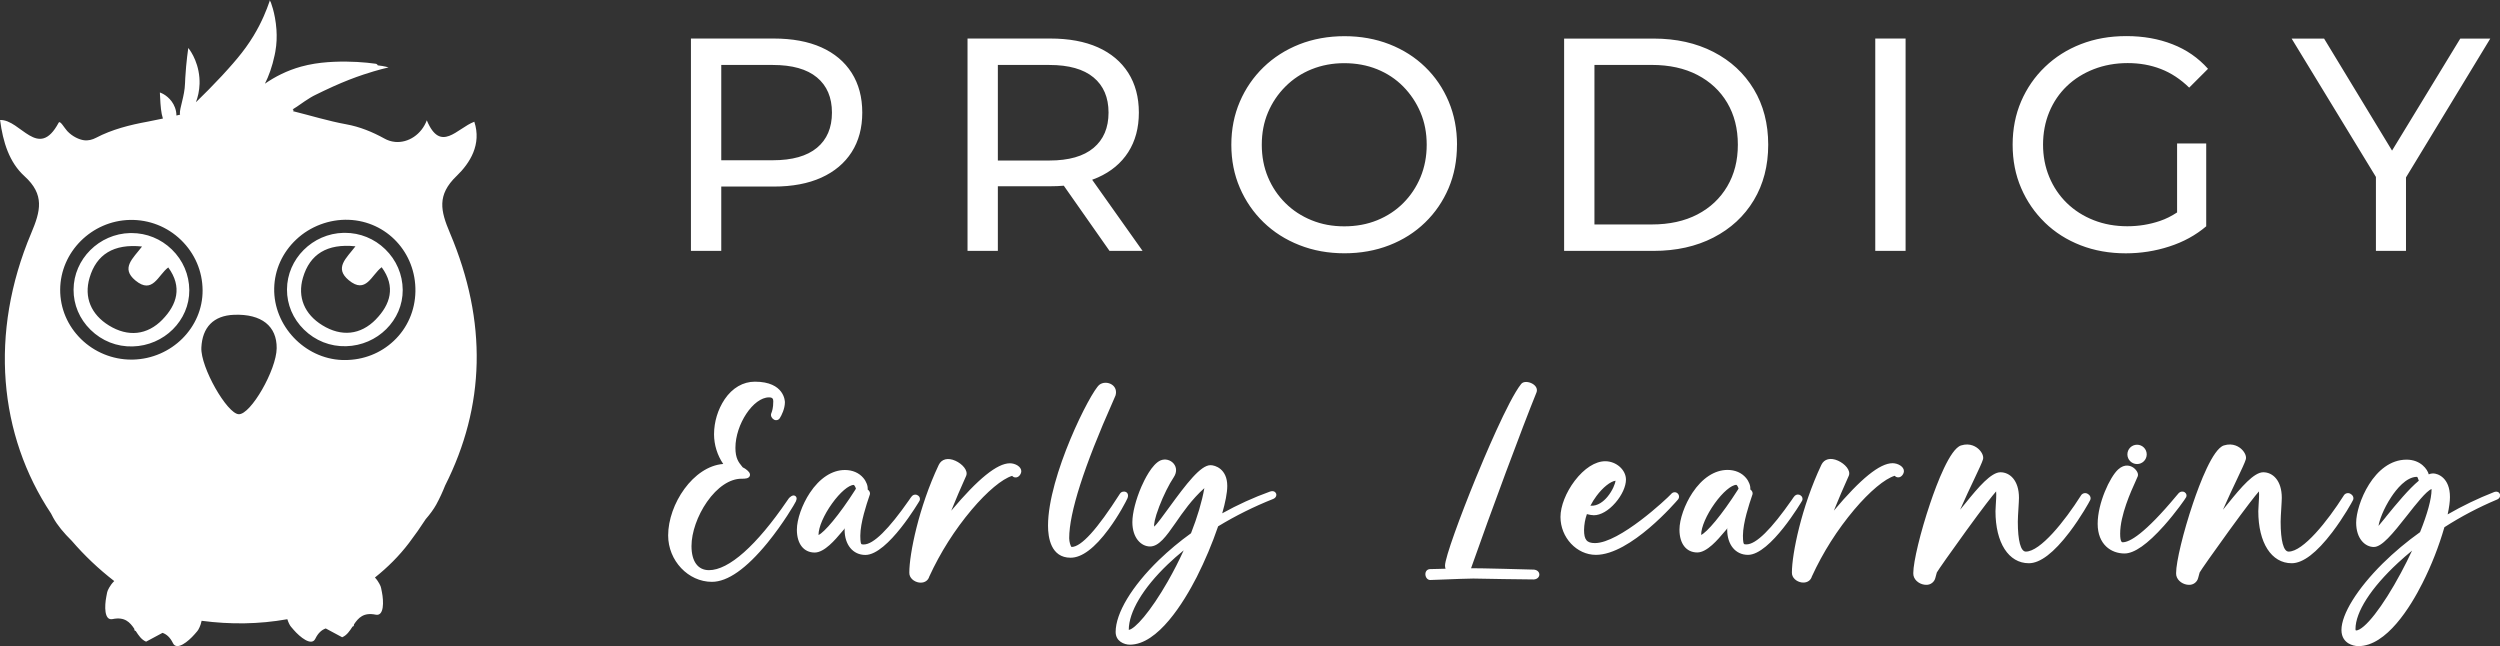 <?xml version="1.0" encoding="UTF-8"?>
<svg id="Layer_2" data-name="Layer 2" xmlns="http://www.w3.org/2000/svg" viewBox="0 0 584.53 151.07">
  <rect x="0" y="0" width="584.53" height="151.07" fill="#333333" stroke="none"/>
  <defs>
    <style>
      .cls-1 {
        fill: #fff;
        stroke-width: 0px;
      }
    </style>
  </defs>
  <g id="Home_2" data-name="Home 2">
    <path class="cls-1" d="m168.64,43.62h12.27c4.35,0,8.06-.7,11.13-2.09,3.07-1.39,5.44-3.38,7.09-5.96,1.65-2.58,2.48-5.66,2.48-9.25s-.83-6.69-2.48-9.29c-1.66-2.6-4.02-4.58-7.09-5.96-3.07-1.37-6.78-2.06-11.13-2.06h-19.36v49.64h7.09v-15.03Zm0-28.43h12.05c4.54,0,7.98.97,10.32,2.91,2.34,1.94,3.51,4.68,3.51,8.23s-1.17,6.29-3.51,8.23c-2.34,1.94-5.78,2.91-10.32,2.91h-12.05V15.18Zm64.67,28.36h12.27c1.09,0,2.14-.04,3.15-.13l10.68,15.23h7.73l-11.78-16.62c.46-.17.92-.35,1.35-.54,3.07-1.37,5.44-3.34,7.09-5.92,1.65-2.58,2.48-5.66,2.48-9.25s-.83-6.69-2.48-9.29c-1.66-2.6-4.02-4.58-7.09-5.96-3.07-1.37-6.78-2.06-11.13-2.06h-19.36v49.64h7.09v-15.1Zm0-28.36h12.05c4.54,0,7.98.97,10.32,2.91,2.34,1.94,3.51,4.68,3.51,8.23s-1.17,6.3-3.51,8.26c-2.34,1.96-5.78,2.94-10.32,2.94h-12.05V15.18Zm107.36,18.65c0-3.64-.65-7.01-1.95-10.1-1.3-3.09-3.13-5.79-5.5-8.08-2.36-2.29-5.15-4.06-8.37-5.32-3.22-1.25-6.71-1.88-10.49-1.88s-7.35.64-10.57,1.91c-3.22,1.28-6,3.06-8.37,5.35-2.36,2.29-4.21,4.98-5.53,8.05-1.32,3.07-1.99,6.43-1.99,10.07s.66,7,1.99,10.07c1.32,3.07,3.17,5.76,5.53,8.05,2.36,2.29,5.16,4.08,8.4,5.35,3.24,1.28,6.75,1.91,10.53,1.91s7.28-.63,10.49-1.88c3.21-1.25,6-3.02,8.37-5.32,2.36-2.29,4.19-4.98,5.5-8.05,1.3-3.07,1.95-6.45,1.95-10.14Zm-8.54,7.59c-.97,2.32-2.32,4.34-4.04,6.06-1.73,1.73-3.76,3.06-6.1,4.01-2.34.95-4.9,1.42-7.69,1.42s-5.28-.47-7.62-1.42c-2.34-.95-4.39-2.28-6.13-4.01-1.75-1.73-3.11-3.75-4.08-6.06-.97-2.31-1.45-4.84-1.45-7.59s.48-5.26,1.45-7.55c.97-2.29,2.33-4.31,4.08-6.06,1.75-1.75,3.79-3.1,6.13-4.04,2.34-.94,4.88-1.42,7.62-1.42s5.35.47,7.69,1.42c2.34.95,4.37,2.29,6.1,4.04,1.72,1.75,3.07,3.77,4.04,6.06.97,2.29,1.45,4.81,1.45,7.55s-.49,5.27-1.45,7.59Zm68.5,14.11c4.04-2.08,7.19-4.99,9.43-8.72,2.24-3.73,3.37-8.06,3.37-12.98s-1.12-9.24-3.37-12.98c-2.25-3.73-5.39-6.64-9.43-8.72-4.04-2.08-8.71-3.12-14-3.12h-20.92v49.64h20.92c5.29,0,9.96-1.04,14-3.12Zm-27.83-3.05V15.18h13.4c4.11,0,7.67.78,10.67,2.34,3,1.56,5.33,3.73,6.98,6.52,1.65,2.79,2.48,6.05,2.48,9.79s-.83,6.94-2.48,9.75c-1.66,2.81-3.98,5-6.98,6.56-3,1.56-6.56,2.34-10.67,2.34h-13.4Zm65.66,6.17h7.09V9.01h-7.09v49.64Zm39.64-6.63c2.36,2.29,5.15,4.07,8.37,5.32,3.21,1.25,6.74,1.88,10.57,1.88,3.5,0,6.89-.53,10.18-1.6,3.29-1.06,6.16-2.63,8.62-4.72v-19.36h-6.81v16.12c-1.28.84-2.61,1.52-4.01,1.99-2.44.83-4.98,1.24-7.62,1.24-2.84,0-5.46-.47-7.87-1.42-2.41-.95-4.5-2.28-6.28-4.01-1.77-1.73-3.14-3.76-4.11-6.1-.97-2.34-1.45-4.86-1.45-7.55s.48-5.28,1.45-7.62c.97-2.34,2.34-4.36,4.11-6.06,1.77-1.7,3.88-3.02,6.31-3.97,2.43-.94,5.07-1.42,7.91-1.42s5.38.46,7.76,1.38c2.39.92,4.6,2.38,6.63,4.36l4.4-4.4c-2.27-2.55-5.03-4.47-8.3-5.74-3.26-1.28-6.85-1.91-10.78-1.91s-7.42.63-10.64,1.88c-3.22,1.25-6.02,3.03-8.4,5.32-2.39,2.29-4.24,4.98-5.57,8.05-1.32,3.07-1.99,6.45-1.99,10.14s.66,7.07,1.99,10.14c1.32,3.07,3.17,5.76,5.53,8.05Zm77.43,6.63h7.02v-17.18l19.71-32.46h-7.02l-15.95,26.19-15.89-26.19h-7.59l19.71,32.35v17.28Zm-369.6,57.29c-.62-.39-1.35.4-1.49.56-.06.07-.14.19-.42.6-7.13,10.44-13.61,16.2-18.25,16.2-2.6,0-4.09-2.05-4.09-5.64,0-3.17,1.39-7.13,3.62-10.33,2.4-3.44,5.34-5.41,8.06-5.41h.1c.69,0,1.63,0,1.86-.68.2-.62-.39-1.15-.99-1.59-.21-.15-.43-.27-.66-.38h0c-.07-.09-.14-.18-.21-.26-.74-.91-1.51-1.85-1.51-4.31,0-5.51,4.18-11.8,7.85-11.8.84,0,1,.36,1,.93,0,1.57-.28,2.31-.45,2.76l-.03.07c-.21.58.18,1.2.66,1.45.47.26,1.07.1,1.35-.36.41-.63,1.19-2.22,1.19-3.71,0-.2-.08-4.81-7.02-4.81-2.75,0-5.26,1.45-7.06,4.1-1.62,2.43-2.48,5.29-2.49,8.21.01,2.47.76,4.89,2.15,6.93-7.01.53-12.88,9.41-12.88,16.71,0,5.88,4.68,10.85,10.23,10.85,3.67,0,8.04-3.07,12.99-9.12,3.7-4.53,6.45-9.24,6.66-9.72.32-.74.09-1.08-.16-1.24Zm28.71-.1c-.42-.31-.99-.27-1.37.09-.25.29-.48.6-.68.93-4.82,6.92-8.39,10.43-10.61,10.43-.52,0-.57-.07-.61-.14-.22-.36-.22-1.52-.22-1.9,0-3.05,1.54-7.59,2.05-9.09.11-.32.16-.48.19-.57.11-.41-.08-.82-.52-1.16.09-.79-.3-1.85-1.01-2.69-1.01-1.2-2.54-1.86-4.31-1.86-3,0-5.91,1.9-8.2,5.35-1.81,2.73-3.03,6.2-3.03,8.62,0,3.29,1.6,5.33,4.17,5.33,2.28,0,4.85-3.06,6.23-4.7.25-.3.49-.58.57-.66.12-.11.19-.26.19-.42h0c0,.15,0,.3,0,.45,0,3.52,1.95,5.89,4.86,5.89,5.23,0,12.62-12.58,12.68-12.7.19-.43.03-.94-.36-1.19Zm-14.53-1.59s-.04.07-.07.13c0,.02-.02.04-.02.05,0,0,0,.01-.01.02-3.88,6.1-7.32,10.05-8.63,10.63v-.04c0-1.77,1.24-4.65,3.17-7.33,1.86-2.6,3.91-4.34,5.08-4.34,0,0,.21.08.5.83,0,.02-.02.03-.03.04Zm36.02-5.94c-2.97,0-7.46,3.63-13.72,11.09,1.21-3.01,2.29-5.44,2.93-6.88.25-.56.44-1,.56-1.27.52-1.25-.9-2.8-2.52-3.53-1.74-.78-3.23-.41-3.89.97-4.69,9.91-6.88,20.85-6.88,25.15-.06,1.29,1.12,2.18,2.26,2.35.14.02.28.03.42.03.97,0,1.74-.54,1.99-1.43,2.59-5.64,5.93-10.9,9.93-15.65,3.6-4.25,7.11-7.18,9.44-7.89.21.26.54.39.87.37.69,0,1.27-.81,1.27-1.47,0-1.05-1.41-1.84-2.66-1.84Zm27.1,6.71c-.51-.23-1.11-.04-1.4.44-5.32,8.33-9.01,12.39-11.28,12.42-.24-.16-.56-1.22-.56-2.05,0-5.95,3.45-16.73,10.26-32.05.41-.93.53-1.2.57-1.32.31-1.03,0-1.98-.84-2.54-.9-.6-2.16-.58-2.94.04-2.08,1.68-12,21.31-12,32.95,0,2.79.69,7.48,5.28,7.48,2.63,0,5.62-2.24,8.89-6.67,2.45-3.31,4.21-6.75,4.41-7.24.31-.79,0-1.29-.38-1.48Zm33.75-.11c-3.87,1.39-7.62,3.1-11.21,5.1.73-2.55,1.18-4.81,1.18-6.39,0-3.99-2.83-4.87-3.92-4.87-2.3,0-5.6,4.29-9.68,9.9-1.35,1.86-2.87,3.95-3.5,4.47-.06-.45.07-1.8,1.2-4.73.97-2.53,2.3-5.2,3.38-6.81h0c.74-1.11.73-2.3-.01-3.19-.75-.89-1.98-1.2-3.06-.76-2.02.88-3.8,4.58-4.48,6.13-1.31,3.02-2.12,6.2-2.12,8.31,0,3.73,2.08,5.69,4.13,5.69s3.75-2.31,5.96-5.5c1.71-2.48,3.83-5.54,6.74-8.14-.55,3.14-1.63,6.77-3.12,10.55-2.66,1.91-5.17,4.01-7.53,6.28-6.31,6.13-10.09,12.41-10.09,16.8,0,2.18,1.99,2.97,3.32,2.97,6.57,0,12.62-9.92,15.65-15.83,1.93-3.83,3.6-7.78,4.99-11.84,4.1-2.49,8.41-4.63,12.87-6.4.66-.26.85-.85.69-1.26-.16-.41-.66-.73-1.4-.47Zm-23.9,20.96c-4.14,7.25-7.76,11.23-9.16,11.39,0-4.19,3.32-9.77,9.11-15.31,1.17-1.12,2.41-2.21,3.73-3.28-1.1,2.41-2.33,4.83-3.68,7.19Zm85.47-2.7c-.47-.03-13.03-.35-14.36-.32-.08,0-.16,0-.24,0,4.59-13.08,12.01-33.01,15.29-41.08.31-.75-.04-1.53-.9-2.04-.88-.52-2.12-.65-2.67.03-3.04,3.78-8.92,17.88-10.65,22.11-3.56,8.7-7.16,18.49-7.16,20.38,0,.24.05.48.13.71-.51.01-.99.03-1.43.04-1.08.03-1.93.05-2.16.05-.67,0-1.13.49-1.13,1.19,0,.65.43,1.36,1.13,1.36.14,0,.94-.03,2.45-.09,2.58-.1,6.91-.27,7.63-.25.77.02,13.39.24,14.14.21.84-.04,1.3-.61,1.3-1.14,0-.54-.42-1.11-1.38-1.17Zm32.18-17.67c-1.07,1.17-12.09,11.47-17.81,11.47-1.9,0-2.55-.77-2.55-3.06.02-1.27.24-2.53.67-3.73.03.01.07.02.1.04.5.14,1.01.22,1.52.24,1.59,0,3.44-1.07,5.05-2.93,1.52-1.75,2.46-3.82,2.46-5.4,0-2.29-2.27-4.3-4.85-4.3-2.32,0-4.92,1.67-7.13,4.57-2.05,2.7-3.33,5.94-3.33,8.46,0,4.8,3.79,8.86,8.28,8.86,8.1,0,18.76-12.43,19.21-12.96.36-.44.29-1.08-.14-1.44-.38-.33-1.02-.37-1.49.18Zm-17.45.45c1.48-1.99,3.22-3.38,4.45-3.57-.06.65-.67,2.31-1.91,3.79-.86,1.02-2.24,2.2-3.96,2.06.41-.8.88-1.56,1.42-2.28h0Zm47.73-.13c-.42-.31-.99-.27-1.37.09-.25.29-.48.6-.68.93-4.82,6.92-8.38,10.43-10.61,10.43-.52,0-.57-.07-.61-.14-.22-.36-.22-1.52-.22-1.9,0-3.05,1.54-7.59,2.05-9.09.11-.32.16-.48.19-.57.11-.41-.08-.82-.52-1.16.09-.79-.3-1.85-1.01-2.69-1.01-1.2-2.54-1.86-4.31-1.86-3,0-5.92,1.9-8.21,5.35-1.81,2.73-3.03,6.2-3.03,8.62,0,3.29,1.6,5.33,4.17,5.33,2.28,0,4.85-3.06,6.23-4.7.25-.3.49-.58.57-.66.12-.11.19-.26.19-.42h0c0,.15,0,.3,0,.45,0,3.52,1.95,5.89,4.86,5.89,5.23,0,12.62-12.58,12.68-12.7.19-.43.03-.94-.36-1.19Zm-14.53-1.59s-.04.07-.07.13c0,.02-.02.04-.02.05,0,0,0,.01-.01.02-3.88,6.1-7.32,10.05-8.63,10.63v-.04c0-1.77,1.25-4.65,3.17-7.33,1.86-2.6,3.91-4.34,5.08-4.34,0,0,.21.08.5.83,0,.02-.02.03-.02.04Zm36.02-5.94c-2.97,0-7.46,3.63-13.72,11.09,1.21-3.01,2.29-5.44,2.93-6.88.25-.56.44-1,.56-1.27.52-1.25-.9-2.8-2.52-3.53-1.75-.78-3.23-.41-3.89.97-4.69,9.91-6.88,20.85-6.89,25.15-.06,1.29,1.12,2.18,2.26,2.35.14.02.28.03.42.03.97,0,1.74-.54,1.99-1.43,2.59-5.64,5.93-10.9,9.93-15.65,3.6-4.25,7.11-7.18,9.44-7.89.21.26.54.39.87.37.69,0,1.28-.81,1.28-1.47,0-1.05-1.41-1.84-2.66-1.84Zm45.63,7.16c-.52-.31-1.19-.17-1.54.33l-.06.1c-3.82,6.03-9.49,13.08-12.87,13.08-1.19,0-1.87-2.54-1.87-6.98,0-.74.08-2.03.15-3.16.06-1,.12-1.95.12-2.43,0-4.13-2.17-5.98-4.33-5.98s-5.12,3.43-8.19,7.24c-.45.56-.88,1.09-1.24,1.52,1.19-2.7,2.34-5.13,3.26-7.07,1.12-2.38,1.87-3.94,2.09-4.71.19-.66-.19-1.59-.95-2.33-.52-.51-1.98-1.62-4.19-.92-2.58.83-5.63,8.85-7.22,13.56-2.25,6.65-3.94,13.65-3.94,16.29-.06,1.44,1.24,2.5,2.54,2.7.15.02.3.04.46.04,1.03.04,1.94-.65,2.17-1.65.11-.41.22-.82.33-1.22,0-.01.01-.03.02-.04.25-.48,3.34-4.89,6.84-9.71,3.97-5.47,6.14-8.25,7.01-9.23.08.81-.02,2.35-.08,3.18-.04.59-.07,1.1-.07,1.45,0,7.4,3.07,12.17,7.81,12.17,2.64,0,5.83-2.44,9.48-7.24,2.69-3.54,4.71-7.19,4.87-7.56.22-.52-.03-1.11-.59-1.41Zm22.75-.33c-.45-.31-1.04-.25-1.43.12-.07.07-.19.21-.55.64-7.5,9.01-10.99,10.9-12.59,10.9-.14,0-.59,0-.59-2.01,0-4.33,2.54-9.91,3.62-12.29.26-.56.43-.94.5-1.15.24-.67-.37-1.56-1.09-2.04-.52-.35-1.91-.99-3.5.46-1.93,1.76-4.79,7.87-4.79,12.71s3.15,6.94,6.28,6.94c2.28,0,5.38-2.18,9.21-6.47,2.81-3.15,5.09-6.43,5.21-6.71.18-.39.05-.85-.3-1.09Zm-13.47-8.89c0,1.25,1.01,2.26,2.26,2.26,1.25,0,2.26-1.01,2.26-2.26s-1.01-2.26-2.26-2.26-2.26,1.01-2.26,2.26Zm52.17,9.22c-.52-.31-1.19-.17-1.54.33l-.06.1c-3.82,6.03-9.49,13.08-12.87,13.08-1.19,0-1.87-2.54-1.87-6.98,0-.74.08-2.03.15-3.16.06-1,.12-1.95.12-2.43,0-4.13-2.17-5.98-4.33-5.98s-5.12,3.43-8.19,7.24c-.45.56-.88,1.09-1.24,1.52,1.19-2.7,2.34-5.13,3.26-7.07,1.12-2.38,1.87-3.94,2.09-4.71.19-.66-.19-1.59-.95-2.33-.52-.51-1.98-1.62-4.19-.92-2.58.83-5.63,8.85-7.22,13.56-2.25,6.65-3.94,13.65-3.94,16.29-.06,1.44,1.24,2.5,2.54,2.7.15.02.3.04.46.04,1.03.04,1.94-.65,2.17-1.65.11-.41.22-.82.33-1.22,0-.01.01-.03.02-.04.25-.48,3.34-4.89,6.84-9.71,3.97-5.47,6.14-8.25,7.01-9.23.08.81-.02,2.35-.08,3.18-.04.59-.07,1.1-.07,1.45,0,7.4,3.07,12.17,7.81,12.17,2.64,0,5.83-2.44,9.48-7.24,2.69-3.54,4.71-7.19,4.87-7.56.22-.52-.03-1.11-.59-1.41Zm34.92.04c-.17-.41-.67-.72-1.4-.43-3.73,1.46-7.34,3.2-10.81,5.2.36-1.65.54-3.04.54-4.05,0-4.53-2.85-5.53-3.95-5.53-.35,0-.69.08-1.01.22-.27-1.14-1.88-3.44-5.18-3.44-7.66,0-11.79,10.46-11.79,14.74,0,3.73,2.08,5.68,4.13,5.68,1.86,0,4.31-2.94,7.83-7.43,2-2.55,4.45-5.68,5.67-6.12v.14c0,2.14-.99,5.72-2.69,9.94-3.1,2.21-6.02,4.65-8.74,7.33-5.94,5.89-9.64,11.85-9.64,15.55,0,1.77.9,2.68,1.66,3.14.7.4,1.49.62,2.3.63,6.57,0,12.2-9.21,14.97-14.71,2.12-4.2,3.84-8.58,5.14-13.09,3.9-2.51,8.02-4.67,12.3-6.47.66-.27.84-.87.67-1.29Zm-26.71,5.45c-.61.76-1.24,1.53-1.66,2.01.16-1.18,1.1-3.91,2.98-6.76,1.16-1.76,3.49-4.71,6-4.71.1,0,.24.27.4.8.01.03.02.07.04.1-2.31,1.92-5.06,5.21-7.77,8.55Zm3.54,13.06c-4.21,7.86-8.51,13.36-10.49,13.41-.08-.1-.11-.22-.1-.34,0-3.99,3.62-9.62,9.93-15.47,1.05-.97,2.15-1.93,3.3-2.87-.8,1.72-1.68,3.49-2.64,5.27ZM80.65,54.44c-.1,0-.21,0-.31,0-7.27.16-13.21,6.1-13.24,13.23-.02,3.53,1.39,6.86,3.97,9.39,2.65,2.6,6.14,3.99,9.84,3.89,7.36-.18,13.3-6.09,13.25-13.17-.03-3.6-1.48-6.98-4.09-9.51-2.55-2.48-5.89-3.83-9.42-3.83Zm7.24,20.23c-3.58,3.67-8.07,4.12-12.52,1.38-4.16-2.56-5.88-6.56-4.53-11.15,1.6-5.45,5.63-8.01,12.27-7.31-2.12,2.79-5.03,5.05-1.56,7.93,4.05,3.35,5.3-1.26,7.69-3.04,3.35,4.57,2.02,8.73-1.36,12.19Zm-47.72-16.35c-2.55-2.48-5.89-3.83-9.42-3.83-.1,0-.21,0-.31,0-7.27.16-13.21,6.1-13.24,13.23-.02,3.53,1.39,6.86,3.97,9.39,2.65,2.6,6.14,3.99,9.84,3.89,7.36-.18,13.3-6.08,13.25-13.17-.03-3.6-1.48-6.98-4.09-9.51Zm-2.18,16.4c-3.58,3.67-8.07,4.12-12.52,1.38-4.16-2.56-5.88-6.56-4.53-11.15,1.6-5.45,5.63-8.01,12.27-7.31-2.12,2.79-5.03,5.05-1.56,7.93,4.05,3.35,5.3-1.26,7.69-3.04,3.35,4.57,2.02,8.73-1.36,12.19Zm68.77-33.57c3.14-3.03,5.88-7.39,4.14-12.69-4.06,1.54-7.89,7.4-11.11-.33-1.23,3.3-4.34,5.34-7.42,5.05-.94-.09-1.76-.38-2.46-.77-2.82-1.56-5.8-2.78-8.97-3.35-4.14-.75-8.3-2.04-12.45-3.07.1-.09.16-.17.15-.24-.01-.07-.1-.13-.23-.17.27-.16.6-.37,1.01-.64.68-.46,2.91-2.1,4.39-2.78,1.18-.58,2.56-1.25,4.05-1.92,2.64-1.19,4.97-2.09,7.14-2.81,3.4-1.13,5.85-1.67,5.85-1.67,0,0-.92-.3-2.53-.48-.08-.19-.25-.35-.51-.38-2.47-.34-5.8-.61-9.68-.45-1.92.08-4.02.28-6.16.74-.53.11-1.06.25-1.59.39-3.27.91-6.09,2.36-8.44,3.99.89-1.75,1.72-4.03,2.27-6.66.06-.27.11-.53.16-.8.34-1.84.37-3.61.27-5.15-.28-4.09-1.45-6.73-1.45-6.73h0s-.02.08-.05.21c0-.27-.01-.44-.01-.44,0,0-.24.74-.72,2-.82,2.12-2.3,5.46-4.93,9.09-1.22,1.69-2.58,3.3-4.18,5.08-.47.52-.94,1.04-1.4,1.54-2.13,2.28-4.09,4.26-5.82,5.93-.09.09-.18.17-.27.26.45-1.2.8-2.63.85-4.3.01-.5,0-.98-.04-1.46-.36-4.33-2.6-6.92-2.6-6.92h0s-.49,3.28-.7,6.98c-.02.42-.04.86-.06,1.3-.09,3.01-1.29,5.72-1.2,7.15,0,.05.04.1.06.15-.01,0-.03.02-.04.02-.28.06-.55.13-.83.19,0-.33-.03-.67-.1-1.02-.51-2.44-2.33-3.7-3.21-4.13-.34-.17-.56-.23-.56-.23,0,0,0,.22.03.59.03.64.12,3.09.41,4.46.07.34.17.69.27,1.04-1.2.26-2.39.51-3.59.73-4.16.76-8.31,1.81-12.05,3.77-.84.44-1.8.71-2.82.57-1.08-.14-2.71-.85-3.91-2.15-.68-.73-1.67-2.58-2.01-1.94-4.77,8.9-8.9-.81-13.69-.64.67,5.21,2.18,9.94,5.7,13.13,4.78,4.33,3.76,8.17,1.58,13.33C-2.58,77.91-.27,101.73,11.93,120.06c.17.33.33.66.51.98.95,1.74,2.5,3.6,4.34,5.41,2.93,3.4,6.24,6.56,9.93,9.41-1.09,1.05-1.55,2.3-1.55,2.3-.2.56-.2,1-.3,1.34-.42,2.14-.54,5.67,1.46,5.25,2.85-.59,4.06.75,5.07,2.26.02.13.04.27.07.4.09.05.19.09.28.13.67,1.03,1.33,2.04,2.42,2.49,1.28-.69,2.56-1.38,3.84-2.06.91.32,1.75,1,2.44,2.41.89,1.83,3.61-.42,5.04-2.06.21-.29.55-.56.87-1.06,0,0,.55-.88.79-2.11,6.71.88,13.39.82,20.04-.37.27.87.63,1.45.63,1.45.33.5.67.77.87,1.06,1.43,1.65,4.15,3.89,5.04,2.06.69-1.41,1.53-2.09,2.44-2.41,1.28.69,2.56,1.38,3.84,2.06,1.09-.45,1.75-1.46,2.42-2.49.09-.04.19-.08.28-.13.02-.13.04-.27.07-.4,1.02-1.51,2.22-2.85,5.07-2.26,1.99.41,1.88-3.11,1.46-5.25-.11-.34-.11-.77-.3-1.34,0,0-.4-1.1-1.34-2.1,2.93-2.34,5.62-4.99,7.96-8.07,1.4-1.84,2.7-3.7,3.91-5.57,1.01-1.16,1.86-2.32,2.47-3.42.8-1.47,1.48-2.95,2.07-4.44,9.35-18.54,9.94-38.24,1.13-59.05-2.19-5.17-3.09-8.86,1.55-13.33ZM31.07,84.08c-.13,0-.26,0-.39,0-4.35,0-8.6-1.73-11.72-4.79-3.17-3.11-4.91-7.22-4.89-11.57.04-8.79,7.35-16.1,16.3-16.3,4.47-.09,8.74,1.57,11.97,4.71,3.21,3.12,5,7.28,5.03,11.72.07,8.73-7.25,16.02-16.3,16.23Zm24.75,12.77c-2.72-.11-8.96-10.99-8.74-15.59.23-4.74,2.84-7.48,7.65-7.66,6.45-.24,10.02,2.67,9.96,7.82-.05,5.07-6.07,15.54-8.87,15.43Zm36.25-17.15c-3.07,2.9-7.11,4.48-11.42,4.48-.24,0-.47,0-.71-.01-8.76-.35-16.01-8.03-15.83-16.77.09-4.3,1.91-8.34,5.13-11.38,3.29-3.11,7.79-4.79,12.28-4.63,8.91.33,15.77,7.69,15.61,16.76-.08,4.44-1.87,8.55-5.06,11.55Z"/>
  </g>
</svg>